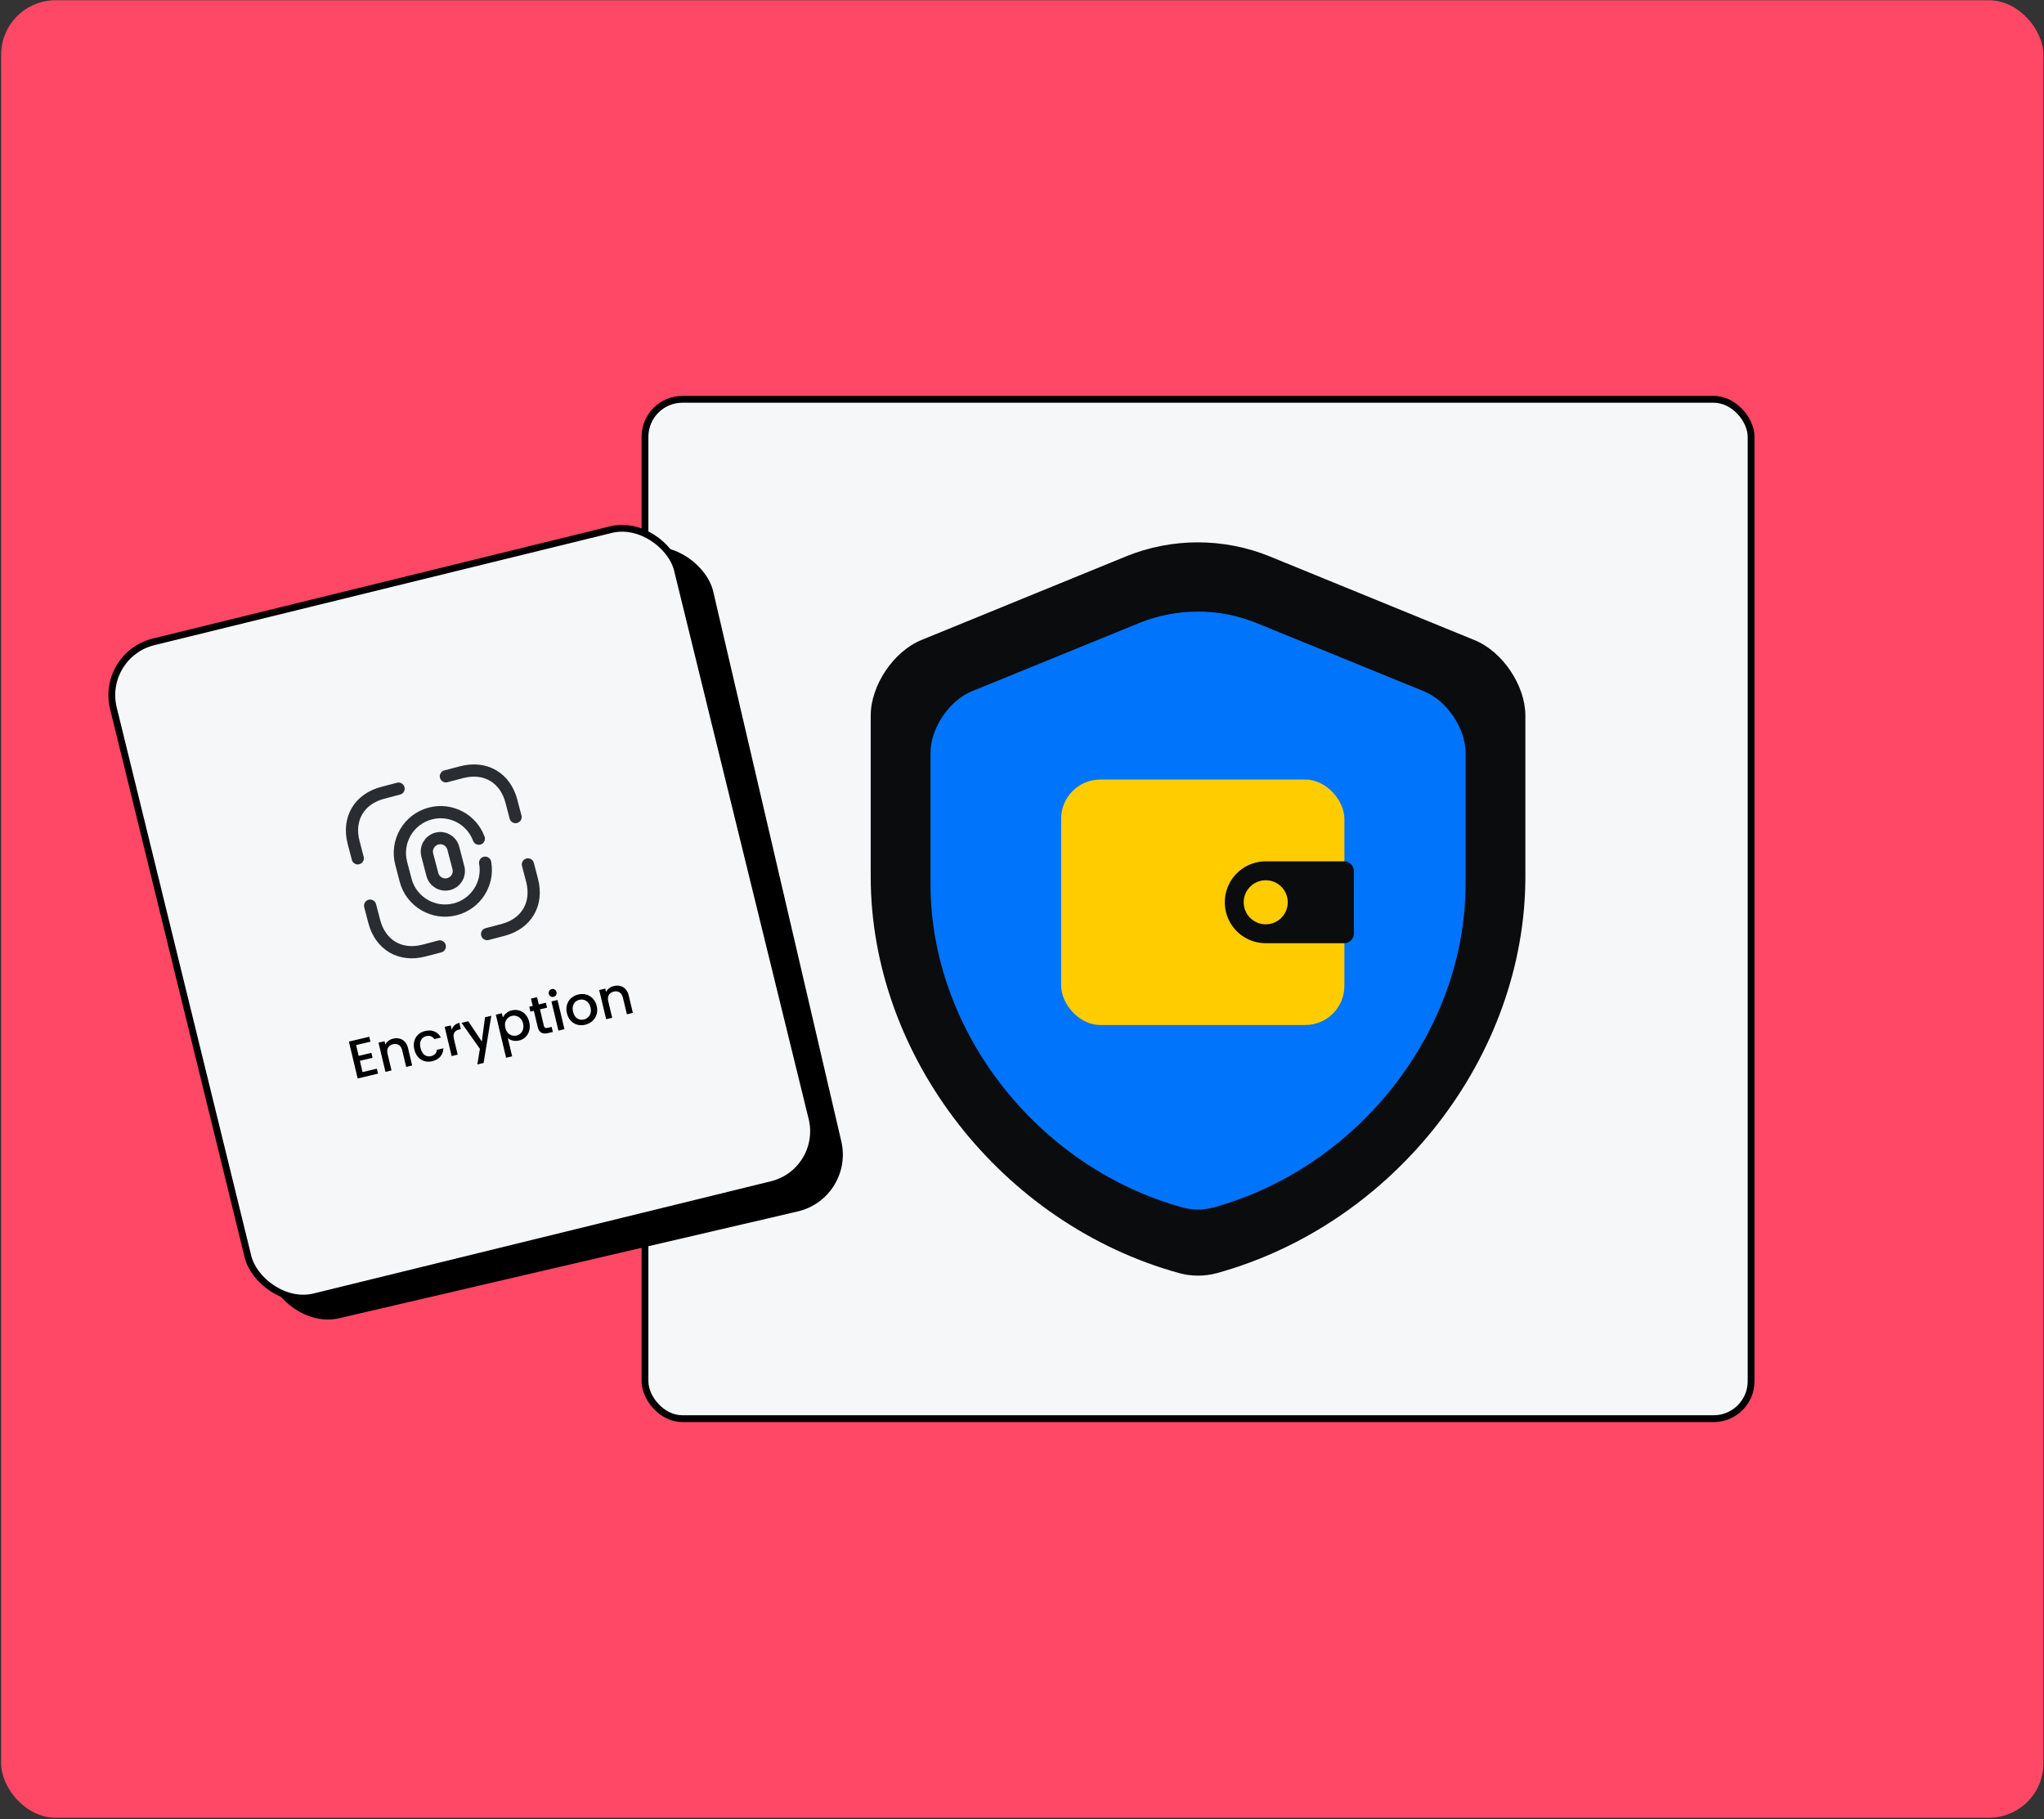 <svg width="1201" height="1069" fill="none" xmlns="http://www.w3.org/2000/svg"><rect width="100%" height="100%" fill="#333333" stroke="none"/><rect x=".661" y=".148" width="1200" height="1068" rx="32" fill="#FF4766"/><rect x="378.978" y="234.648" width="649.915" height="599" rx="22" fill="#F6F7F9" stroke="#000" stroke-width="4"/><rect x="75.078" y="392.554" width="345.231" height="400.29" rx="34.262" transform="rotate(-13.111 75.078 392.554)" fill="#000"/><rect x="58.941" y="384.842" width="341.231" height="396.29" rx="32.262" transform="rotate(-13.786 58.941 384.842)" fill="#F6F7F9" stroke="#000" stroke-width="4"/><path d="m209.237 614.123 1.515 6.349 7.47-1.781.69 2.895-7.47 1.781 1.581 6.63 8.404-2.004.69 2.895-11.952 2.85-5.166-21.664 11.952-2.85.691 2.894-8.405 2.005Zm21.748-3.772c1.349-.321 2.619-.328 3.811-.02 1.213.303 2.251.932 3.115 1.889.864.956 1.482 2.212 1.853 3.769l2.412 10.116-3.517.839-2.286-9.587c-.366-1.536-1.03-2.617-1.991-3.243-.965-.647-2.112-.812-3.44-.496-1.329.317-2.288.984-2.878 2.003-.575.992-.68 2.256-.313 3.792l2.286 9.587-3.549.846-4.09-17.151 3.549-.846.467 1.961c.413-.844 1.019-1.57 1.817-2.177a7.435 7.435 0 0 1 2.754-1.282Zm12.486 6.366c-.42-1.764-.436-3.394-.047-4.891.404-1.522 1.153-2.797 2.246-3.825 1.092-1.028 2.458-1.738 4.098-2.129 2.075-.494 3.905-.405 5.492.27 1.602.648 2.859 1.829 3.772 3.541l-3.828.913c-.515-.776-1.171-1.322-1.97-1.636-.798-.314-1.716-.347-2.754-.099-1.452.346-2.491 1.142-3.115 2.387-.608 1.22-.692 2.753-.252 4.6.44 1.847 1.21 3.188 2.308 4.023 1.119.829 2.405 1.071 3.857.725 2.055-.49 3.199-1.717 3.432-3.681l3.829-.913c-.082 1.862-.685 3.475-1.807 4.839-1.127 1.344-2.707 2.258-4.741 2.743-1.639.391-3.179.374-4.618-.051-1.444-.445-2.687-1.245-3.73-2.4-1.027-1.18-1.751-2.653-2.172-4.416Zm21.948-11.649a5.643 5.643 0 0 1 1.572-2.513c.753-.706 1.721-1.2 2.904-1.482l.876 3.673-.903.215c-1.39.332-2.365.937-2.923 1.816-.537.873-.598 2.182-.182 3.925l2.152 9.027-3.548.846-4.09-17.151 3.549-.846.593 2.49Zm23.243-8.174-4.508 27.722-3.673.875 1.497-9.173-10.778-15.26 3.953-.943 7.942 11.923 1.894-14.268 3.673-.876Zm6.828 1.036c.414-.932 1.075-1.791 1.984-2.578.909-.787 2.017-1.337 3.325-1.648 1.494-.357 2.942-.307 4.344.148 1.419.429 2.639 1.224 3.661 2.384 1.022 1.16 1.739 2.601 2.15 4.323.41 1.722.426 3.353.047 4.89-.384 1.518-1.107 2.808-2.169 3.873-1.046 1.039-2.316 1.737-3.81 2.093-1.307.312-2.531.33-3.672.053-1.145-.297-2.134-.763-2.965-1.398l2.538 10.645-3.548.847-6.035-25.307 3.549-.846.601 2.521Zm11.853 3.49c-.282-1.183-.774-2.14-1.475-2.872-.685-.758-1.484-1.258-2.397-1.501a5.142 5.142 0 0 0-2.716-.076 5.269 5.269 0 0 0-2.389 1.293c-.68.645-1.165 1.462-1.455 2.453-.269.985-.263 2.069.019 3.252.282 1.183.768 2.163 1.458 2.942.706.753 1.508 1.263 2.405 1.532a5.268 5.268 0 0 0 2.716.076 5.157 5.157 0 0 0 2.389-1.293c.696-.671 1.176-1.509 1.44-2.515.285-1.011.287-2.108.005-3.291Zm9.924-8.288 2.263 9.494c.154.643.41 1.076.77 1.297.376.195.927.207 1.653.033l2.179-.519.705 2.957-2.801.668c-1.598.381-2.912.299-3.941-.245-1.028-.544-1.743-1.657-2.144-3.337l-2.264-9.494-2.023.482-.691-2.895 2.024-.482-1.017-4.264 3.579-.854 1.017 4.264 4.171-.994.691 2.895-4.171.994Zm8.014-7.372c-.643.153-1.234.064-1.774-.268-.54-.331-.886-.819-1.04-1.462-.153-.644-.064-1.235.268-1.775.332-.54.819-.886 1.463-1.04a2.223 2.223 0 0 1 1.743.276c.54.331.886.819 1.04 1.462.153.644.064 1.235-.268 1.775-.332.54-.809.884-1.432 1.032Zm2.285 1.857 4.09 17.151-3.548.846-4.09-17.151 3.548-.846Zm16.255 14.546c-1.618.386-3.168.372-4.648-.043a8.294 8.294 0 0 1-3.824-2.378c-1.069-1.17-1.814-2.638-2.234-4.402-.416-1.743-.401-3.38.046-4.912.446-1.532 1.246-2.82 2.401-3.863 1.155-1.043 2.552-1.76 4.192-2.15 1.639-.391 3.209-.382 4.711.028 1.501.409 2.796 1.197 3.886 2.363 1.089 1.165 1.842 2.62 2.257 4.363.416 1.743.39 3.383-.077 4.92a8.5 8.5 0 0 1-2.487 3.916c-1.176 1.048-2.583 1.767-4.223 2.158Zm-.735-3.082a5.327 5.327 0 0 0 2.397-1.262c.705-.629 1.203-1.438 1.493-2.429.291-.99.287-2.108-.01-3.353-.296-1.245-.785-2.236-1.465-2.973-.685-.758-1.474-1.26-2.367-1.508a5.331 5.331 0 0 0-2.708-.045 5.334 5.334 0 0 0-2.396 1.262c-.664.619-1.121 1.419-1.369 2.399-.254.96-.232 2.062.065 3.307.44 1.847 1.248 3.168 2.425 3.962 1.192.768 2.504.982 3.935.64Zm17.576-19.652c1.348-.322 2.619-.329 3.811-.021 1.212.303 2.251.933 3.115 1.889.864.957 1.482 2.213 1.853 3.769l2.412 10.117-3.517.838-2.287-9.587c-.366-1.535-1.029-2.616-1.99-3.243-.966-.647-2.113-.812-3.441-.495-1.328.317-2.287.984-2.878 2.002-.575.993-.679 2.257-.313 3.792l2.286 9.587-3.548.847-4.09-17.152 3.549-.846.467 1.961c.413-.844 1.018-1.569 1.817-2.176a7.42 7.42 0 0 1 2.754-1.282Z" fill="#000"/><path d="M263.691 519.513c-4.219 1.103-8.546-1.432-9.649-5.65l-2.992-11.451c-1.102-4.219 1.432-8.546 5.651-9.648 4.219-1.103 8.546 1.432 9.648 5.65l2.992 11.451c1.103 4.219-1.432 8.546-5.65 9.648Z" stroke="#292D32" stroke-width="7.188" stroke-linecap="round"/><path d="M285.07 506.946c2.198 12.203-5.369 24.184-17.515 27.358-12.796 3.343-25.894-4.328-29.237-17.124l-2.592-9.921c-3.344-12.795 4.328-25.893 17.123-29.237 12.007-3.137 24.268 3.416 28.48 14.796" stroke="#292D32" stroke-width="7.188" stroke-linecap="round"/><path d="m261.997 456.168 9.272-2.423c13.908-3.634 25.602 3.216 29.236 17.124l2.423 9.272M210.208 504.368l-2.423-9.272c-3.634-13.908 3.215-25.603 17.123-29.237l9.272-2.423M286.223 548.889l9.272-2.423c13.908-3.634 20.758-15.329 17.124-29.237l-2.423-9.272M217.475 532.184l2.423 9.272c3.634 13.908 15.329 20.757 29.237 17.123l9.272-2.423" stroke="#292D32" stroke-width="7.188" stroke-miterlimit="10" stroke-linecap="round" stroke-linejoin="round"/><path d="M896.266 515.126v-94.629c0-17.676-13.383-37.722-30.004-44.404l-120.234-49.147c-26.982-10.993-57.418-10.993-84.401 0l-120.233 49.147c-16.406 6.682-29.789 26.728-29.789 44.404v94.629c0 105.406 76.63 204.13 181.322 233.015 7.123 1.94 14.894 1.94 22.017 0 104.692-28.885 181.322-127.609 181.322-233.015Z" fill="#0B0C0E"/><path d="M861.129 519.561v-77.165c0-14.413-10.939-30.76-24.523-36.209l-98.268-40.077c-22.053-8.964-46.929-8.964-68.982 0l-98.267 40.077c-13.409 5.449-24.347 21.796-24.347 36.209v77.165c0 85.954 62.63 166.459 148.196 190.012 5.822 1.582 12.173 1.582 17.995 0 85.565-23.553 148.196-104.058 148.196-190.012Z" fill="#0074FA"/><rect x="623.5" y="458.08" width="166.44" height="144.248" rx="23" fill="#FC0"/><path fill-rule="evenodd" clip-rule="evenodd" d="M743.707 554.245c-13.278 0-24.042-10.764-24.042-24.042 0-13.277 10.764-24.041 24.042-24.041h46.031a5.75 5.75 0 0 1 5.75 5.75v36.583a5.75 5.75 0 0 1-5.75 5.75h-46.031Z" fill="#0B0C0E"/><circle cx="743.707" cy="530.204" r="12.945" fill="#FC0"/></svg>
